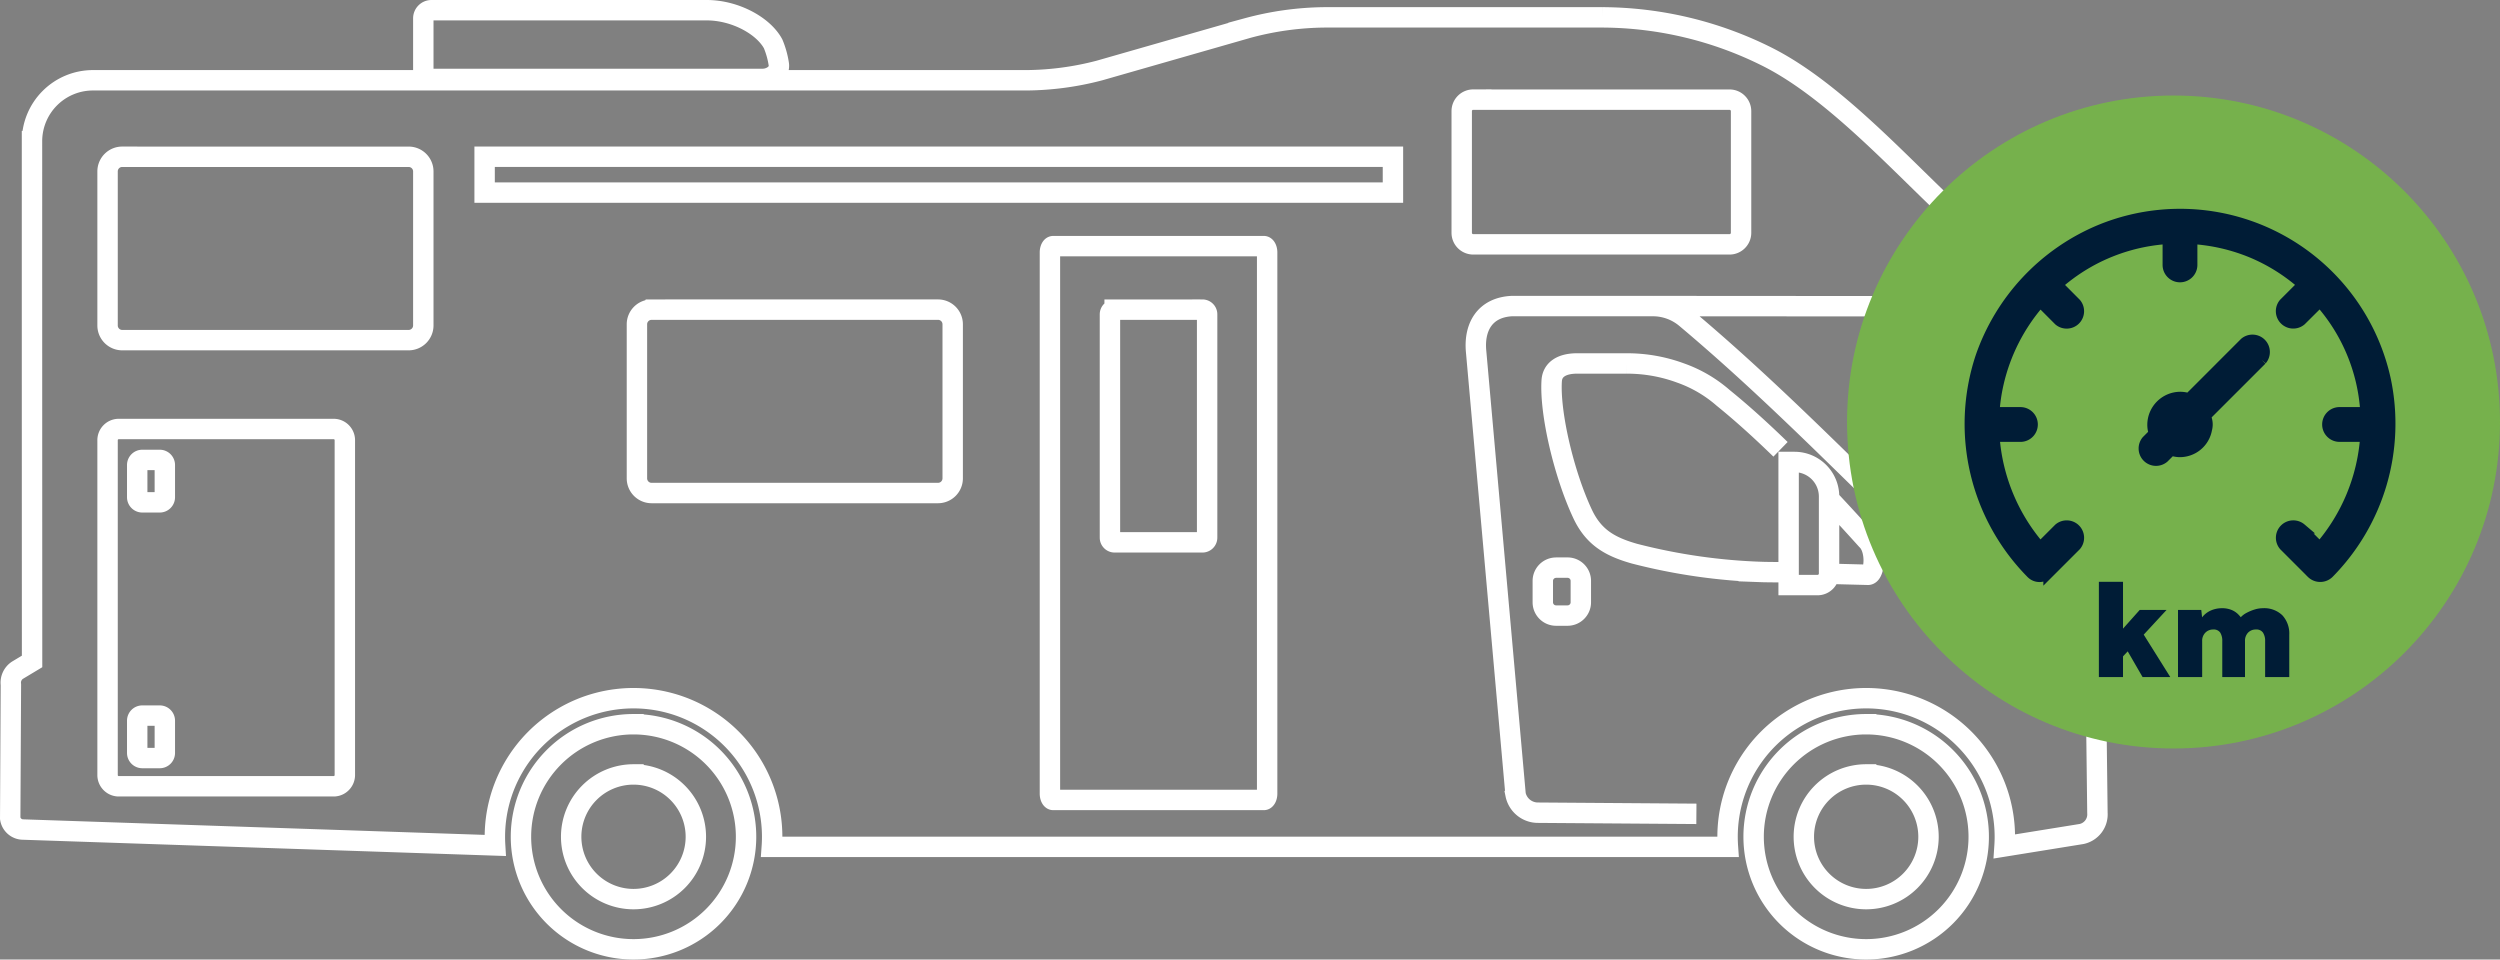 <svg xmlns="http://www.w3.org/2000/svg" width="245.039" height="94.047" viewBox="0 0 245.039 94.047">
  <rect x="0" y="0" width="245.039" height="94.047" fill="#808080" stroke="none"/>
  <g id="Gruppe_8525" data-name="Gruppe 8525" transform="translate(-855.961 -1343.637)">
    <g id="Gruppe_79" data-name="Gruppe 79" transform="translate(222.158 2047.834)">
      <g id="Gruppe_80" data-name="Gruppe 80" transform="translate(634.804 -703.197)">
        <path id="Pfad_49" data-name="Pfad 49" d="M163.565,31.5h-13.9c-2.6.143-3.706,2.023-3.485,4.435l3.87,43.439a2.237,2.237,0,0,0,2.117,1.782l15.606.113m12.991-30.873c1.278,1.361,2.518,2.718,3.7,4.029,1.007.937.784,3.412.134,3.414l-3.837-.1m-4.02-.143c-.361-.006-2.149-.017-2.529-.031a57.277,57.277,0,0,1-12.52-1.8c-2.344-.669-3.977-1.568-5.067-3.882-1.84-3.908-3.239-9.916-3.034-13.07.072-1.1.984-1.674,2.437-1.688h4.911a15.13,15.13,0,0,1,5.283.935A12.857,12.857,0,0,1,170.4,40.5c1.879,1.521,3.767,3.238,5.619,5.04m16.1,13.813c-.284-.223.018-1.132.636-1.075,2.4.369,3.473.561,4.728,1.361a8.832,8.832,0,0,1,2.856,4.565c-1.778.018-4.15-.131-5.369-1.545Zm-38.1-2.217h1.127a1.3,1.3,0,0,1,1.3,1.3v2.1a1.3,1.3,0,0,1-1.3,1.3h-1.127a1.3,1.3,0,0,1-1.3-1.3v-2.1A1.3,1.3,0,0,1,154.023,57.139Zm22.794-10.356h.585a3.39,3.39,0,0,1,3.379,3.38v7.562a1.131,1.131,0,0,1-1.126,1.126h-2.838ZM104.733,25.625h20.643c.178,0,.324.279.324.619V79.289c0,.34-.146.619-.324.619H104.733c-.178,0-.324-.279-.324-.619V26.243C104.409,25.9,104.555,25.625,104.733,25.625Zm79.681,46.861a11.031,11.031,0,1,1-11.031,11.031A11.031,11.031,0,0,1,184.414,72.485Zm0,4.921a6.11,6.11,0,1,1-6.11,6.111A6.11,6.11,0,0,1,184.414,77.406Zm-120.82,0a6.11,6.11,0,1,1-6.11,6.111A6.11,6.11,0,0,1,63.594,77.406Zm0-4.921A11.031,11.031,0,1,1,52.563,83.516,11.031,11.031,0,0,1,63.594,72.485ZM50.032,84.367,3.791,82.809a1.286,1.286,0,0,1-1.29-1.1L2.568,68.6A1.456,1.456,0,0,1,3.2,67.2l1.444-.868q-.009-25.505-.008-51A5.977,5.977,0,0,1,10.59,9.369h91.572a28.939,28.939,0,0,0,7.093-.956l14.551-4.17a29.941,29.941,0,0,1,7.54-1.042h27.2a36.339,36.339,0,0,1,16.129,3.848c5.994,2.994,11.959,9.35,17.086,14.277,1.356,1.442.722,3.282.51,4.07l-1.2,4.3a2.729,2.729,0,0,1-2.425,1.821L163.565,31.5h0a5.013,5.013,0,0,1,3.177,1.181c7.455,6.258,14.042,12.918,21.169,19.86l8.8,3.814c2.9,1.389,4.844,4.695,5.894,7.681,2.313.8,4.234,2.606,4.353,7.038l.122,10.1a1.964,1.964,0,0,1-1.554,2.071l-7.553,1.219c.021-.312.033-.625.033-.941a13.589,13.589,0,0,0-27.178,0c0,.33.013.659.036.983H77.148q.035-.487.036-.983a13.589,13.589,0,0,0-27.178,0C50.005,83.8,50.015,84.086,50.032,84.367Zm-36.56-67.5H41.561a1.437,1.437,0,0,1,1.43,1.43V33.409a1.44,1.44,0,0,1-1.43,1.43H13.473a1.438,1.438,0,0,1-1.43-1.43V18.3A1.435,1.435,0,0,1,13.473,16.865Zm132.425-5.6h25.126a1.132,1.132,0,0,1,1.129,1.129V24.322a1.132,1.132,0,0,1-1.129,1.129H145.9a1.132,1.132,0,0,1-1.129-1.129V12.39A1.132,1.132,0,0,1,145.9,11.262ZM13.095,43.549h21.15A1.1,1.1,0,0,1,35.3,44.692V77.426a1.106,1.106,0,0,1-1.052,1.143H13.095a1.105,1.105,0,0,1-1.052-1.143V44.692A1.1,1.1,0,0,1,13.095,43.549Zm97.656-11.7h8.607a.46.46,0,0,1,.459.459V54.2a.46.46,0,0,1-.459.459h-8.607a.46.46,0,0,1-.459-.459V32.309A.46.46,0,0,1,110.751,31.851Zm-45.39,0H93.449a1.437,1.437,0,0,1,1.43,1.43V48.395a1.44,1.44,0,0,1-1.43,1.43H65.36a1.437,1.437,0,0,1-1.431-1.43V33.281A1.435,1.435,0,0,1,65.36,31.851ZM49,16.865H138.03V20.38H49ZM15.449,46.579h1.707a.5.5,0,0,1,.5.5v3.158a.5.5,0,0,1-.5.5H15.449a.5.5,0,0,1-.5-.5V47.078A.5.5,0,0,1,15.449,46.579Zm0,25.061h1.707a.5.5,0,0,1,.5.5V75.3a.5.5,0,0,1-.5.5H15.449a.5.5,0,0,1-.5-.5V72.139A.5.5,0,0,1,15.449,71.64ZM42.991,9.235H76.265c.755,0,1.7-.543,1.57-1.445A8.477,8.477,0,0,0,77.28,5.8c-.949-1.773-3.727-3.3-6.507-3.3H43.8a.8.8,0,0,0-.809.786Z" transform="translate(-2.501 -2.5)" fill="none" stroke="#fff" stroke-miterlimit="2.613" stroke-width="2"/>
      </g>
    </g>
    <g id="Gruppe_8519" data-name="Gruppe 8519" transform="translate(-110 -5)">
      <circle id="Ellipse_9" data-name="Ellipse 9" cx="32" cy="32" r="32" transform="translate(1147 1358)" fill="#76b14c"/>
    </g>
    <g id="Gruppe_8516" data-name="Gruppe 8516" transform="translate(1053.007 1367.617)">
      <g id="Gruppe_8517" data-name="Gruppe 8517" transform="translate(-4 -3.001)">
        <g id="Gruppe_8518" data-name="Gruppe 8518">
          <path id="Pfad_104063" data-name="Pfad 104063" d="M40.795,16.229A20.631,20.631,0,0,0,12.841,1.516,20.874,20.874,0,0,0,1.064,14.04a20.851,20.851,0,0,0,4.97,21.179,1.143,1.143,0,0,0,1.7-.059v.059l2.707-2.707a1.206,1.206,0,0,0-1.7-1.7l-1.82,1.82a18.546,18.546,0,0,1-4.476-10.8H5.022a1.206,1.206,0,0,0,0-2.411H2.437a17.716,17.716,0,0,1,.4-2.763,18.343,18.343,0,0,1,4.093-8.03L8.74,10.443a1.206,1.206,0,0,0,1.7-1.7L8.626,6.92a18.285,18.285,0,0,1,3.416-2.379,18.074,18.074,0,0,1,7.379-2.1V5.02a1.206,1.206,0,0,0,2.411,0V2.444a18.272,18.272,0,0,1,5.743,1.316,18.042,18.042,0,0,1,5.061,3.153L30.81,8.738a1.206,1.206,0,0,0,1.7,1.7L34.34,8.618A17.885,17.885,0,0,1,38.8,19.42H36.233a1.206,1.206,0,0,0,0,2.411h2.555a18.493,18.493,0,0,1-4.453,10.8l-1.82-1.82a1.206,1.206,0,0,0-1.7,1.7l2.707,2.707a1.223,1.223,0,0,0,1.7,0,20.892,20.892,0,0,0,5.573-18.991" transform="translate(0 0.001)" fill="#001c36" stroke="#001c36" stroke-width="1"/>
          <path id="Pfad_104064" data-name="Pfad 104064" d="M234.339,162.5a1.206,1.206,0,0,0-1.7-1.7l-5.457,5.457a2.645,2.645,0,0,0-.861-.143,2.747,2.747,0,0,0-2.709,2.709,2.546,2.546,0,0,0,.142.862l-.706.706a1.206,1.206,0,0,0,1.7,1.7l.716-.716a2.737,2.737,0,0,0,.77.148,2.7,2.7,0,0,0,2.724-2.225,1.769,1.769,0,0,0,0-.952,3.052,3.052,0,0,0-.1-.367l5.479-5.479" transform="translate(-205.689 -148.194)" fill="#001c36" stroke="#001c36" stroke-width="1"/>
        </g>
      </g>
    </g>
    <path id="Pfad_104067" data-name="Pfad 104067" d="M-9.317,0V-9.338h2.366v4.592L-5.313-6.58h2.632l-2.24,2.422L-2.317,0H-5.033L-6.489-2.52l-.462.49V0Zm7.756,0V-6.58H.721L.8-5.852a2.2,2.2,0,0,1,.889-.686,2.654,2.654,0,0,1,1.015-.21,2.438,2.438,0,0,1,1,.175,2.017,2.017,0,0,1,.595.385,3.413,3.413,0,0,1,.294.322A2.055,2.055,0,0,1,5.173-6.3a4.25,4.25,0,0,1,.777-.322,2.709,2.709,0,0,1,.791-.126,2.554,2.554,0,0,1,1.932.7,2.635,2.635,0,0,1,.672,1.9V0H6.979V-3.514a1.472,1.472,0,0,0-.21-.84.77.77,0,0,0-.686-.308,1.039,1.039,0,0,0-.777.308,1.15,1.15,0,0,0-.3.84V0H2.779V-3.514a1.511,1.511,0,0,0-.2-.84.767.767,0,0,0-.693-.308,1.051,1.051,0,0,0-.763.308,1.121,1.121,0,0,0-.315.84V0Z" transform="translate(1071 1410)" fill="#001c36"/>
  </g>
</svg>
